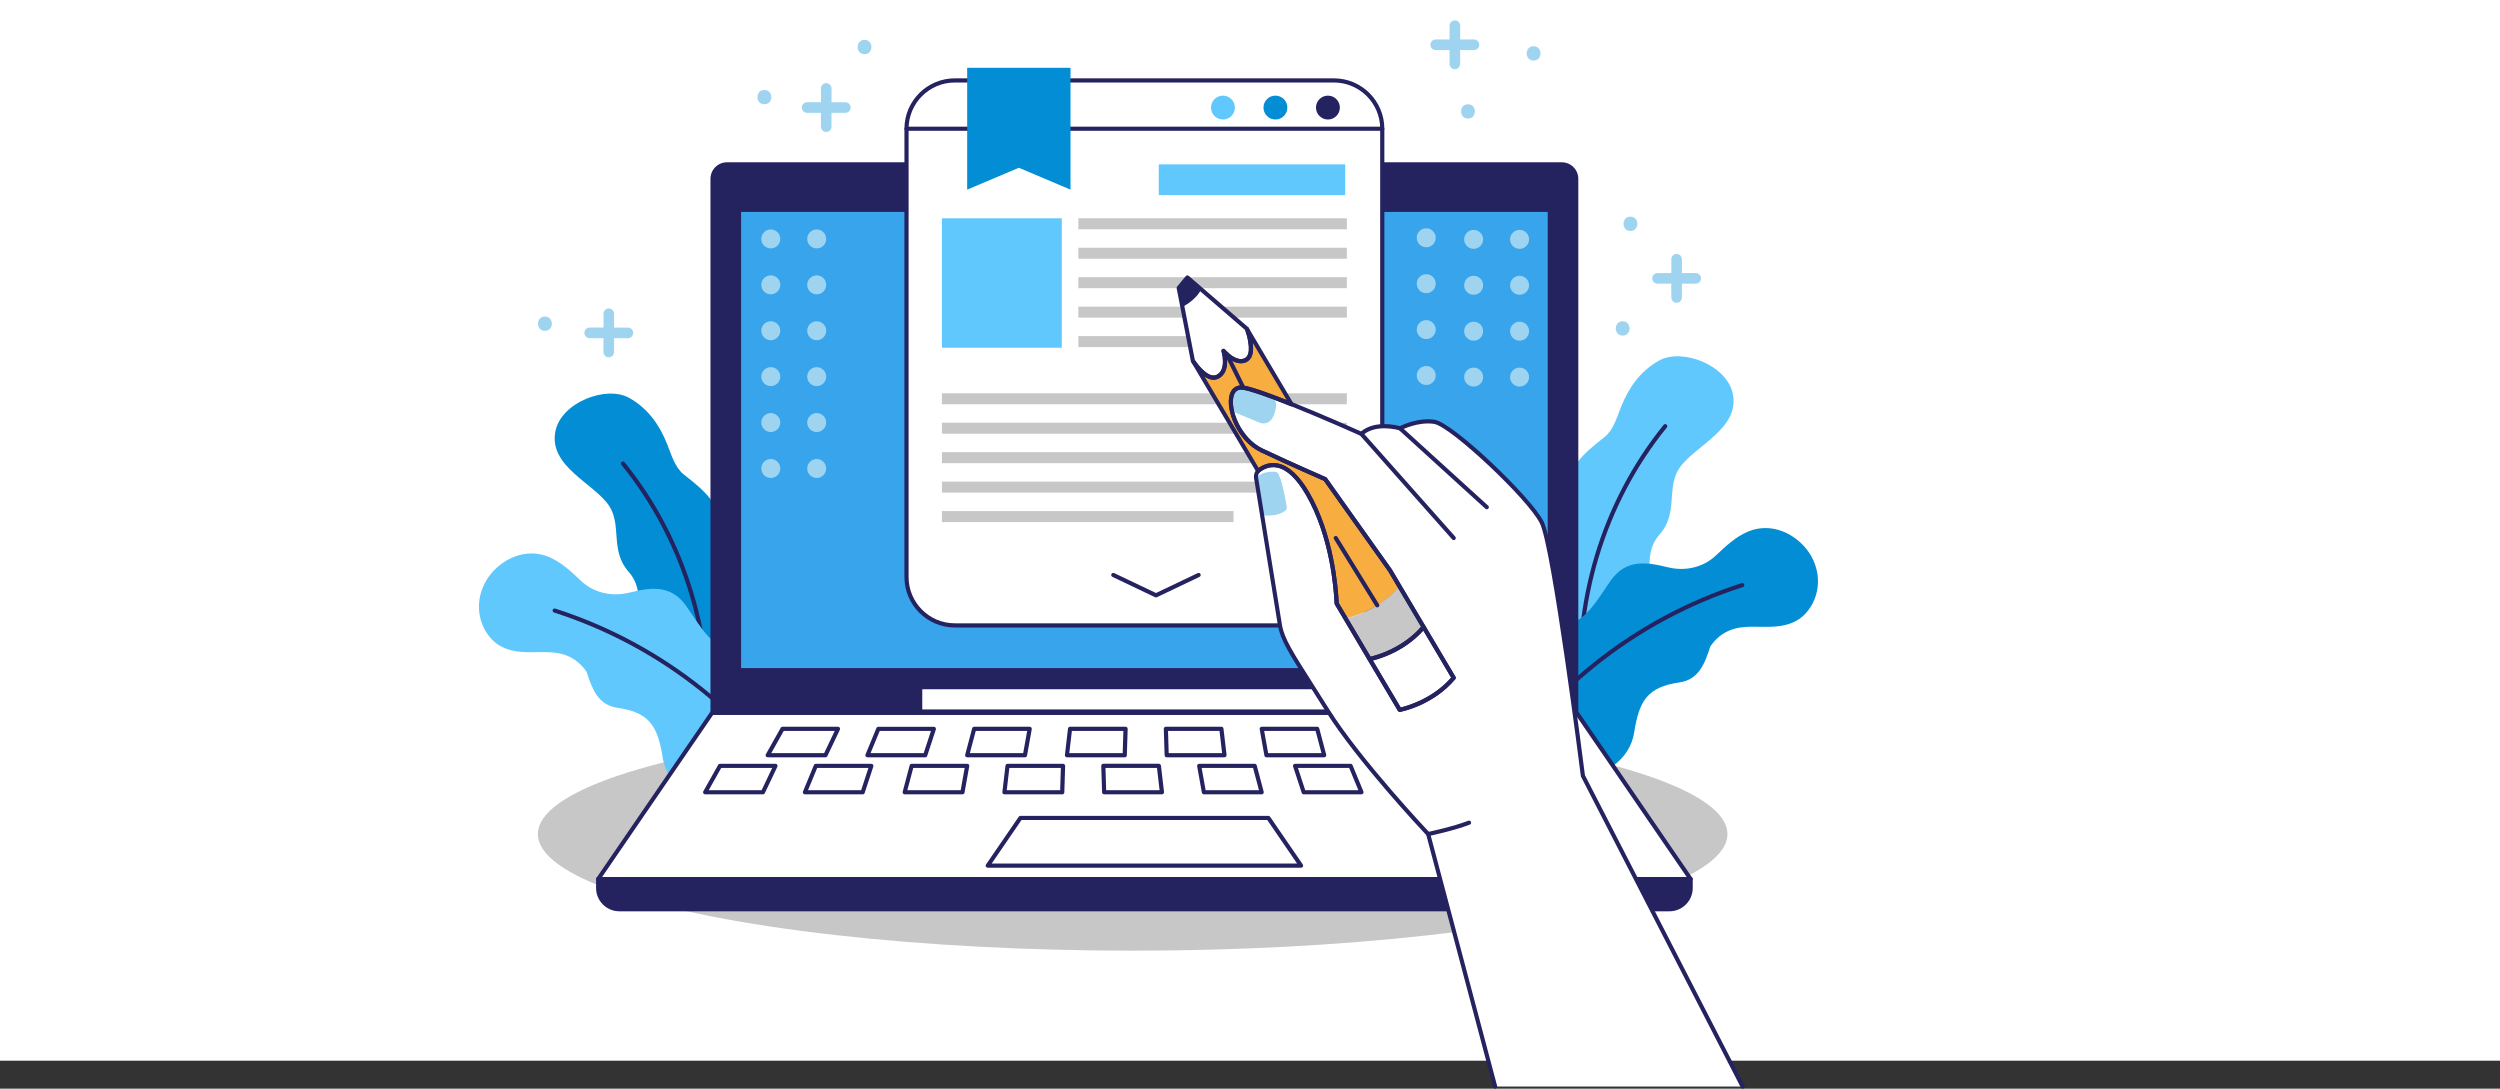 <?xml version="1.0" encoding="UTF-8"?>
<svg xmlns="http://www.w3.org/2000/svg" id="Capa_1" data-name="Capa 1" viewBox="0 0 898 391.04">
  <rect x="0" y="0" width="898" height="391.04" fill="#333333" stroke="none"/>
  <defs>
    <style>
      .cls-1 {
        fill: #38a4eb;
      }

      .cls-2 {
        fill: #fff;
      }

      .cls-3 {
        fill: #60c8fd;
      }

      .cls-4 {
        fill: #f8ad41;
      }

      .cls-5 {
        fill: #c7c7c7;
      }

      .cls-6 {
        fill: #252260;
      }

      .cls-7 {
        fill: #9ed4f0;
      }

      .cls-8 {
        fill: #038dd4;
      }
    </style>
  </defs>
  <rect class="cls-2" width="898" height="381"></rect>
  <ellipse class="cls-5" cx="406.85" cy="299.6" rx="213.64" ry="41.88"></ellipse>
  <g>
    <path class="cls-3" d="m587.53,232.18c-18.49,14.67-44.13-8.01-38-26.57,3.17-9.59,10.69-17.22,12.19-27.37,1.56-10.47,6.51-14.9,14.61-21.23,3.17-2.48,4.44-7.05,5.92-10.77,2.79-7.03,6.95-12.94,13.66-16.71,8.26-4.65,24.52,1.62,26.54,12.03,2.46,12.64-13.94,18.62-19.31,26.73-4.61,6.97-.26,16.14-7.01,23.69-10.14,11.34,5.94,29.38-8.6,40.19Z"></path>
    <path class="cls-6" d="m568.16,253.6c-.38,0-.71-.29-.75-.68-3.28-36.07,7.71-72.63,30.15-100.3.26-.32.73-.37,1.06-.11.32.26.37.73.11,1.05-22.19,27.37-33.06,63.54-29.82,99.22.04.41-.27.78-.68.81-.02,0-.05,0-.07,0Z"></path>
  </g>
  <g>
    <path class="cls-8" d="m578.63,208.46c-4.99,7.06-8.92,14.97-17.38,16.52-12.78,2.35-28.08,14.54-27.3,30.46-.22,32.42,49.22,31.76,53.04,7.68,1.8-11.38,4.69-16.34,16.32-18.01,6.97-1,9.07-6.86,11.03-12.88,1.82-2.76,4.42-4.89,7.54-6.03,4.43-1.61,9.42-.91,14.16-1.06,4.18-.12,8.35-.99,11.46-3.74,2.95-2.63,4.88-6.36,5.4-10.52.5-4.15-.54-8.49-2.95-12.18-2.28-3.47-5.74-6.3-9.47-7.77-4.23-1.68-8.56-1.65-12.48-.03-4.54,1.87-8.07,5.26-11.59,8.57-.02.03-.05.05-.07.07-4.53,4.27-10.99,5.8-17.4,4.2-7.64-1.91-14.92-2.89-20.3,4.72Z"></path>
    <path class="cls-6" d="m533.34,284.84c-.13,0-.26-.03-.38-.11-.36-.21-.47-.67-.26-1.03,21.01-35.38,54-61.74,92.88-74.24.39-.13.82.09.94.48.13.39-.09.82-.48.94-38.53,12.38-71.22,38.51-92.05,73.57-.14.24-.39.37-.65.37Z"></path>
  </g>
  <g>
    <path class="cls-8" d="m234.41,245.59c18.49,14.67,44.13-8.01,38-26.57-3.17-9.59-10.69-17.22-12.19-27.37-1.56-10.47-6.51-14.9-14.61-21.23-3.17-2.48-4.44-7.05-5.92-10.77-2.79-7.03-6.95-12.94-13.66-16.71-8.26-4.65-24.52,1.62-26.54,12.03-2.46,12.64,13.94,18.62,19.31,26.73,4.61,6.97.26,16.14,7.01,23.69,10.14,11.34-5.94,29.38,8.6,40.19Z"></path>
    <path class="cls-6" d="m253.78,267.01s-.05,0-.07,0c-.41-.04-.72-.4-.68-.81,3.24-35.68-7.63-71.85-29.82-99.22-.26-.32-.21-.79.11-1.05.32-.26.79-.21,1.05.11,22.44,27.67,33.43,64.23,30.15,100.3-.04.39-.36.68-.75.68Z"></path>
  </g>
  <g>
    <path class="cls-3" d="m246.42,217.58c4.99,7.06,8.92,14.97,17.38,16.52,12.78,2.35,28.08,14.54,27.3,30.46.22,32.42-49.22,31.76-53.04,7.68-1.8-11.38-4.69-16.34-16.32-18.01-6.97-1-9.07-6.86-11.03-12.88-1.82-2.76-4.42-4.89-7.54-6.03-4.43-1.61-9.42-.91-14.16-1.06-4.18-.12-8.35-.99-11.46-3.74-2.95-2.63-4.88-6.36-5.4-10.52-.5-4.15.53-8.49,2.95-12.18,2.28-3.47,5.74-6.3,9.47-7.77,4.23-1.68,8.56-1.65,12.48-.03,4.54,1.87,8.07,5.26,11.59,8.57.02.03.05.05.07.07,4.53,4.27,10.99,5.8,17.4,4.2,7.64-1.91,14.92-2.89,20.31,4.72Z"></path>
    <path class="cls-6" d="m291.7,293.96c-.26,0-.51-.13-.65-.37-20.82-35.06-53.51-61.19-92.05-73.57-.39-.13-.61-.55-.48-.94.13-.39.55-.61.94-.48,38.88,12.5,71.87,38.86,92.88,74.24.21.36.09.82-.26,1.03-.12.07-.25.11-.38.11Z"></path>
  </g>
  <g>
    <path class="cls-6" d="m599.66,326.59H222.48c-4.21,0-7.62-3.41-7.62-7.62v-3.21h392.42v3.21c0,4.21-3.41,7.62-7.62,7.62Z"></path>
    <polygon class="cls-2" points="566.34 256.02 255.8 256.02 214.86 315.76 607.28 315.76 566.34 256.02"></polygon>
    <path class="cls-6" d="m560.99,59.04h-299.85c-2.87,0-5.19,2.32-5.19,5.19v191.78h310.23V64.23c0-2.87-2.32-5.19-5.19-5.19Z"></path>
    <rect class="cls-1" x="265.45" y="75.37" width="291.24" height="165.37"></rect>
    <path class="cls-6" d="m599.66,327.34H222.48c-4.62,0-8.37-3.75-8.37-8.37v-3.21c0-.41.34-.75.75-.75h392.42c.41,0,.75.34.75.75v3.21c0,4.62-3.75,8.37-8.37,8.37Zm-384.05-10.83v2.46c0,3.79,3.08,6.87,6.87,6.87h377.18c3.79,0,6.87-3.08,6.87-6.87v-2.46H215.61Z"></path>
    <path class="cls-6" d="m607.27,316.51H214.86c-.28,0-.53-.15-.66-.4s-.11-.54.04-.77l40.94-59.75c.14-.2.37-.33.62-.33h310.54c.25,0,.48.12.62.33l40.94,59.75c.16.23.17.53.04.77-.13.25-.38.4-.66.4Zm-390.99-1.5h389.57l-39.91-58.25h-309.75l-39.91,58.25Z"></path>
    <path class="cls-6" d="m566.18,256.77H255.95c-.41,0-.75-.34-.75-.75V64.23c0-3.27,2.66-5.94,5.94-5.94h299.85c3.28,0,5.94,2.66,5.94,5.94v191.78c0,.41-.34.75-.75.75Zm-309.48-1.5h308.73V64.23c0-2.45-1.99-4.44-4.44-4.44h-299.85c-2.45,0-4.44,1.99-4.44,4.44v191.03Z"></path>
    <path class="cls-6" d="m556.69,241.48h-291.24c-.41,0-.75-.34-.75-.75V75.37c0-.41.34-.75.75-.75h291.24c.41,0,.75.34.75.75v165.37c0,.41-.34.75-.75.75Zm-290.49-1.5h289.74V76.12h-289.74v163.87Z"></path>
    <rect class="cls-2" x="331.28" y="247.58" width="159.57" height="7.25"></rect>
    <path class="cls-1" d="m397.54,67.02c0,2.7-2.19,4.89-4.89,4.89s-4.89-2.19-4.89-4.89,2.19-4.89,4.89-4.89,4.89,2.19,4.89,4.89Z"></path>
    <path class="cls-6" d="m467.34,311.68h-112.54c-.28,0-.53-.15-.66-.4s-.11-.54.04-.77l11.74-17.13c.14-.2.37-.33.62-.33h89.06c.25,0,.48.12.62.33l11.74,17.13c.16.23.17.53.04.77-.13.25-.38.4-.66.4Zm-111.12-1.5h109.69l-10.71-15.63h-88.27l-10.71,15.63Z"></path>
    <g>
      <path class="cls-6" d="m296.5,272.03h-20.75c-.27,0-.51-.14-.65-.37-.13-.23-.14-.51,0-.75l5.33-9.48c.13-.24.38-.38.65-.38h19.94c.26,0,.5.13.63.35.14.22.15.49.04.72l-4.51,9.48c-.12.26-.39.43-.68.43Zm-19.47-1.5h19l3.8-7.98h-18.31l-4.48,7.98Z"></path>
      <path class="cls-6" d="m332.33,272.03h-20.75c-.25,0-.48-.12-.62-.33-.14-.21-.17-.47-.07-.7l3.92-9.48c.12-.28.39-.46.69-.46h19.94c.24,0,.47.12.61.31.14.2.18.45.11.67l-3.11,9.48c-.1.31-.39.52-.71.52Zm-19.63-1.5h19.09l2.61-7.98h-18.4l-3.3,7.98Z"></path>
      <path class="cls-6" d="m368.16,272.03h-20.75c-.23,0-.45-.11-.59-.29-.14-.18-.19-.42-.13-.65l2.51-9.48c.09-.33.38-.56.73-.56h19.94c.22,0,.43.1.58.27.14.17.2.4.16.61l-1.7,9.48c-.06.36-.37.62-.74.62Zm-19.78-1.5h19.15l1.43-7.98h-18.47l-2.12,7.98Z"></path>
      <path class="cls-6" d="m404,272.03h-20.75c-.21,0-.42-.09-.56-.25-.14-.16-.21-.37-.18-.59l1.11-9.48c.04-.38.36-.66.75-.66h19.94c.2,0,.4.08.54.23.14.15.22.34.21.55l-.3,9.48c-.01.41-.34.73-.75.73Zm-19.91-1.5h19.18l.25-7.98h-18.5l-.93,7.98Z"></path>
      <path class="cls-6" d="m439.83,272.03h-20.75c-.41,0-.74-.32-.75-.73l-.3-9.48c0-.2.07-.4.21-.55.14-.15.33-.23.54-.23h19.94c.38,0,.7.29.75.66l1.11,9.48c.02.21-.04.43-.18.59-.14.16-.35.25-.56.25Zm-20.03-1.5h19.18l-.93-7.98h-18.5l.25,7.98Z"></path>
      <path class="cls-6" d="m475.66,272.03h-20.75c-.36,0-.67-.26-.74-.62l-1.7-9.48c-.04-.22.02-.44.16-.61.14-.17.35-.27.58-.27h19.94c.34,0,.64.23.72.56l2.51,9.48c.06.23.01.47-.13.65-.14.18-.36.29-.59.29Zm-20.13-1.5h19.15l-2.12-7.98h-18.47l1.43,7.98Z"></path>
      <path class="cls-6" d="m511.5,272.03h-20.75c-.32,0-.61-.21-.71-.52l-3.11-9.48c-.07-.23-.04-.48.11-.67.14-.19.37-.31.61-.31h19.94c.3,0,.58.18.69.46l3.92,9.48c.1.23.07.5-.07.7-.14.21-.37.33-.62.33Zm-20.21-1.5h19.09l-3.3-7.98h-18.4l2.61,7.98Z"></path>
      <path class="cls-6" d="m547.33,272.03h-20.75c-.29,0-.55-.17-.68-.43l-4.51-9.48c-.11-.23-.09-.51.04-.72.14-.22.38-.35.63-.35h19.94c.27,0,.52.15.65.38l5.33,9.48c.13.23.13.52,0,.75-.13.23-.38.37-.65.37Zm-20.28-1.5h19l-4.48-7.98h-18.31l3.8,7.98Z"></path>
    </g>
    <g>
      <path class="cls-6" d="m274.04,285.33h-20.75c-.27,0-.51-.14-.65-.37-.13-.23-.14-.51,0-.75l5.33-9.48c.13-.24.38-.38.65-.38h19.94c.26,0,.5.13.63.35.14.22.15.49.04.72l-4.51,9.48c-.12.26-.39.43-.68.43Zm-19.47-1.5h19l3.8-7.98h-18.31l-4.48,7.98Z"></path>
      <path class="cls-6" d="m309.87,285.33h-20.75c-.25,0-.48-.12-.62-.33s-.16-.47-.07-.7l3.92-9.48c.12-.28.39-.46.69-.46h19.94c.24,0,.47.12.61.31.14.2.18.45.11.67l-3.11,9.48c-.1.31-.39.52-.71.52Zm-19.63-1.5h19.09l2.61-7.98h-18.4l-3.3,7.98Z"></path>
      <path class="cls-6" d="m345.71,285.33h-20.75c-.23,0-.45-.11-.59-.29-.14-.18-.19-.42-.13-.65l2.51-9.48c.09-.33.38-.56.73-.56h19.94c.22,0,.43.1.58.27.14.17.2.4.16.61l-1.7,9.48c-.06.36-.37.62-.74.62Zm-19.78-1.5h19.15l1.43-7.98h-18.47l-2.12,7.98Z"></path>
      <path class="cls-6" d="m381.54,285.33h-20.75c-.21,0-.42-.09-.56-.25-.14-.16-.21-.37-.18-.58l1.11-9.48c.04-.38.36-.66.75-.66h19.94c.2,0,.4.08.54.23.14.15.22.34.21.55l-.3,9.48c-.01.41-.34.73-.75.73Zm-19.91-1.5h19.18l.25-7.98h-18.5l-.93,7.98Z"></path>
      <path class="cls-6" d="m417.37,285.33h-20.75c-.41,0-.74-.32-.75-.73l-.3-9.48c0-.2.07-.4.21-.55.14-.15.34-.23.54-.23h19.94c.38,0,.7.29.75.66l1.11,9.48c.02.21-.04.43-.18.59-.14.16-.35.25-.56.25Zm-20.03-1.5h19.18l-.93-7.98h-18.5l.25,7.98Z"></path>
      <path class="cls-6" d="m453.2,285.33h-20.75c-.36,0-.67-.26-.74-.62l-1.7-9.48c-.04-.22.02-.44.16-.61.14-.17.35-.27.58-.27h19.94c.34,0,.64.23.72.56l2.51,9.48c.06.22.01.46-.13.65-.14.18-.36.29-.59.29Zm-20.13-1.5h19.15l-2.12-7.98h-18.47l1.43,7.98Z"></path>
      <path class="cls-6" d="m489.04,285.33h-20.75c-.32,0-.61-.21-.71-.52l-3.11-9.48c-.07-.23-.04-.48.11-.67.14-.19.37-.31.61-.31h19.94c.3,0,.58.18.69.46l3.92,9.48c.1.23.07.5-.07.7-.14.21-.37.33-.62.33Zm-20.21-1.5h19.09l-3.3-7.98h-18.4l2.62,7.98Z"></path>
      <path class="cls-6" d="m524.87,285.33h-20.75c-.29,0-.55-.17-.68-.43l-4.51-9.48c-.11-.23-.09-.5.04-.72.14-.22.38-.35.63-.35h19.94c.27,0,.52.15.65.38l5.32,9.48c.13.23.13.52,0,.75-.13.23-.38.37-.65.37Zm-20.28-1.5h19l-4.48-7.98h-18.31l3.8,7.98Z"></path>
      <path class="cls-6" d="m559.96,285.33h-20.75c-.29,0-.55-.17-.68-.43l-4.51-9.48c-.11-.23-.09-.5.04-.72.14-.22.38-.35.63-.35h19.94c.27,0,.52.15.65.38l5.33,9.48c.13.23.13.52,0,.75-.13.23-.38.37-.65.37Zm-20.28-1.5h19l-4.48-7.98h-18.31l3.8,7.98Z"></path>
    </g>
  </g>
  <g>
    <g>
      <rect class="cls-2" x="325.62" y="28.89" width="170.9" height="195.76" rx="17.35" ry="17.35"></rect>
      <path class="cls-3" d="m443.57,38.64c0,2.37-1.92,4.29-4.29,4.29s-4.29-1.92-4.29-4.29,1.92-4.29,4.29-4.29,4.29,1.92,4.29,4.29Z"></path>
      <path class="cls-8" d="m462.42,38.64c0,2.37-1.92,4.29-4.29,4.29s-4.29-1.92-4.29-4.29,1.92-4.29,4.29-4.29,4.29,1.92,4.29,4.29Z"></path>
      <path class="cls-6" d="m481.28,38.64c0,2.37-1.92,4.29-4.29,4.29s-4.29-1.92-4.29-4.29,1.92-4.29,4.29-4.29,4.29,1.92,4.29,4.29Z"></path>
      <path class="cls-6" d="m479.16,225.4h-136.19c-9.98,0-18.1-8.12-18.1-18.1V46.24c0-9.98,8.12-18.1,18.1-18.1h136.19c9.98,0,18.1,8.12,18.1,18.1v161.05c0,9.98-8.12,18.1-18.1,18.1ZM342.97,29.64c-9.16,0-16.6,7.45-16.6,16.6v161.05c0,9.16,7.45,16.6,16.6,16.6h136.19c9.16,0,16.6-7.45,16.6-16.6V46.24c0-9.16-7.45-16.6-16.6-16.6h-136.19Z"></path>
      <path class="cls-6" d="m496.52,46.99h-170.9c-.41,0-.75-.34-.75-.75s.34-.75.75-.75h170.9c.41,0,.75.34.75.75s-.34.75-.75.75Z"></path>
    </g>
    <polygon class="cls-8" points="384.53 68.12 365.97 60.26 347.41 68.12 347.41 24.35 384.53 24.35 384.53 68.12"></polygon>
    <g>
      <rect class="cls-3" x="338.34" y="78.41" width="43.05" height="46.5"></rect>
      <g>
        <rect class="cls-5" x="387.34" y="78.41" width="96.45" height="3.95"></rect>
        <rect class="cls-5" x="387.34" y="88.99" width="96.45" height="3.95"></rect>
        <rect class="cls-5" x="387.34" y="99.57" width="96.45" height="3.95"></rect>
        <rect class="cls-5" x="387.34" y="110.15" width="96.45" height="3.95"></rect>
        <rect class="cls-5" x="387.34" y="120.73" width="55.74" height="3.95"></rect>
        <g>
          <rect class="cls-5" x="338.34" y="141.27" width="145.45" height="3.95"></rect>
          <rect class="cls-5" x="338.34" y="151.84" width="145.45" height="3.95"></rect>
          <rect class="cls-5" x="338.34" y="162.42" width="145.45" height="3.95"></rect>
          <rect class="cls-5" x="338.34" y="173" width="145.45" height="3.95"></rect>
          <rect class="cls-5" x="338.34" y="183.58" width="104.74" height="3.95"></rect>
        </g>
      </g>
      <rect class="cls-3" x="416.23" y="59.04" width="66.97" height="11.04"></rect>
      <path class="cls-6" d="m415.21,214.59c-.11,0-.22-.02-.32-.07l-15.32-7.31c-.37-.18-.53-.63-.35-1,.18-.37.63-.53,1-.35l15,7.15,15-7.15c.38-.18.82-.02,1,.35.18.37.02.82-.35,1l-15.32,7.31c-.1.05-.21.07-.32.07Z"></path>
    </g>
  </g>
  <g>
    <path class="cls-2" d="m625.96,390.29h-88.9l-24.06-90.68s-24.46-25.84-36.09-44.32c-11.65-18.5-16.15-24.64-17.15-30.68-.88-5.4-7.23-44.6-8.58-52.94-.16-.9.13-1.82.75-2.47.1-.13.22-.23.36-.34,2.8-2.12,9.63-4.93,17.4,8.46,8.94,15.44,10.24,34.92,10.44,39.45l3.17,5.35,8.66,14.61,10.83,18.25s11.52-2.13,19.4-11.5l-10.81-18.25-8.66-14.61-3.4-5.75-.04-.05-23.26-32.73s-11.45-4.96-22.73-10.28c-11.28-5.32-14.89-23.82-6.67-22.56,3.12.48,10,3,17.33,5.95,11.94,4.78,25.07,10.66,25.07,10.66,5.14-4.69,13.89-1.99,13.89-1.99,0,0,6.14-3.25,12.28-2.35,6.13.91,34.2,27.34,38.61,36.09,4.43,8.75,14.8,91.07,14.8,91.07l57.38,111.61Z"></path>
    <path class="cls-7" d="m458.37,145.98c-.19,1.42-.59,3.08-1.47,4.45-.96,1.49-2.87,2.05-4.5,1.37l-7.95-3.27c-1.54-.64-2.47-2.22-2.28-3.86.15-1.32.52-2.84,1.35-4.1.92-1.41,2.7-1.97,4.29-1.41l8.11,2.83c1.66.58,2.68,2.25,2.45,3.99Z"></path>
    <path class="cls-7" d="m461.69,183.42c-2.12,1.73-5.41,1.83-7.16,1.75-.69-.03-1.25-.54-1.37-1.22l-1.86-11.48c-.08-.53.13-1.07.55-1.4,2.22-1.72,4.91-1.72,6.23-1.58.51.05.97.35,1.19.82,1.43,3.07,2.58,9.55,2.94,11.75.08.52-.12,1.04-.52,1.37Z"></path>
    <path class="cls-4" d="m502.71,210.62c-7.89,9.37-19.41,11.5-19.41,11.5l-3.17-5.35c-.19-4.53-1.49-24.02-10.44-39.45-7.76-13.4-14.59-10.58-17.4-8.46-.14.1-.26.21-.36.34l-23.29-39.32c.39.57,1.41,2.03,2.75,3.32l.22.22c.38.35.77.69,1.18.97.12.1.25.18.38.27.23.16.47.3.71.42.17.09.34.17.51.23.17.06.34.13.52.18.16.04.32.08.49.1h.03c.17.03.34.04.51.04.55,0,1.1-.14,1.64-.45,2.09-1.23,2.52-3.64,2.44-5.67,0-.06,0-.13-.01-.19-.01-.38-.04-.73-.09-1.05,0-.06-.01-.12-.01-.17-.03-.16-.05-.3-.06-.43-.01-.01-.01-.03-.01-.03-.14-.87-.34-1.48-.36-1.6.03.03.08.08.14.16.04.04.08.08.12.13.05.05.1.12.16.17.19.19.44.43.73.69.12.13.25.23.38.34.16.13.31.27.48.39.04.04.09.08.13.1.19.16.39.3.6.43.05.04.1.08.16.12.34.21.7.42,1.06.58.19.09.38.18.57.25.19.08.39.13.58.18.18.06.38.1.57.12.53.08,1.05.06,1.57-.08.16-.04.31-.09.47-.16.16-.06.32-.16.48-.25.43-.26.75-.6,1-1.01.06-.09.12-.18.17-.29h0c.09-.21.17-.4.23-.61.03-.05.04-.09.04-.14.06-.17.1-.35.13-.53.04-.21.06-.42.08-.62.01-.03.01-.06.01-.1.04-.44.04-.9.01-1.38-.01-.18-.03-.36-.04-.53-.05-.58-.13-1.17-.25-1.73-.03-.19-.06-.38-.12-.56-.05-.26-.1-.52-.17-.77-.06-.26-.13-.51-.19-.74-.3-1.08-.58-1.86-.66-2.05l16.03,27.04c-7.34-2.95-14.22-5.47-17.33-5.95-8.22-1.26-4.61,17.24,6.67,22.56,11.28,5.32,22.73,10.28,22.73,10.28l23.26,32.73.04.05,3.4,5.75Z"></path>
    <path class="cls-5" d="m511.36,225.23c-7.89,9.39-19.41,11.5-19.41,11.5l-8.66-14.61s11.52-2.13,19.41-11.5l8.66,14.61Z"></path>
    <path class="cls-2" d="m522.18,243.48c-7.88,9.37-19.4,11.5-19.4,11.5l-10.83-18.25s11.52-2.12,19.41-11.5l10.81,18.25Z"></path>
    <path class="cls-2" d="m449.32,124.52c.03.48.03.93-.01,1.38,0,.04,0,.08-.01.1-.01.21-.04.42-.08.62-.01.05-.03.12-.04.17-.01.06-.01.12-.04.17-.01.06-.03.13-.05.19-.01.05-.03.09-.04.14-.06.21-.14.4-.23.6h0c-.05.12-.1.21-.17.3-.25.42-.57.75-1,1.01-.16.09-.32.18-.48.25-.16.06-.31.12-.47.16-.52.14-1.04.16-1.57.08-.18-.03-.38-.06-.57-.12-.19-.05-.39-.1-.58-.18-.19-.06-.38-.16-.57-.25-.36-.17-.73-.38-1.06-.58-.05-.04-.1-.08-.16-.12-.21-.13-.4-.27-.6-.43-.04-.03-.09-.06-.13-.1-.17-.12-.32-.26-.48-.39-.13-.1-.26-.22-.38-.34-.29-.26-.53-.49-.73-.69-.05-.06-.1-.13-.16-.17-.04-.05-.08-.09-.12-.13-.07-.08-.12-.13-.14-.16.03.12.22.73.36,1.6,0,0,0,.01.01.03.01.13.04.27.06.43,0,.05.01.1.01.17.05.32.08.68.09,1.05.01.06.01.13.01.19.08,2.04-.35,4.44-2.44,5.67-.53.31-1.09.45-1.64.45-.17,0-.34-.01-.51-.04h-.03c-.17-.03-.34-.06-.49-.1-.18-.05-.35-.12-.52-.18-.17-.06-.34-.14-.51-.23-.25-.12-.48-.26-.71-.42-.13-.09-.26-.17-.38-.27-.42-.29-.8-.62-1.18-.97l-.22-.22c-1.34-1.3-2.36-2.75-2.75-3.32-.1-.17-.17-.26-.17-.26l-3.76-19.33c2.13-1.16,5.27-3.28,6.75-6.34l16.42,14.16s0,.01.01.04c.08.19.36.97.66,2.05.06.23.13.48.19.74.06.25.12.51.17.77.05.18.09.36.12.56.12.56.19,1.14.25,1.73.01.18.03.36.04.53Z"></path>
    <path class="cls-6" d="m431.46,103.94c-1.48,3.05-4.62,5.18-6.75,6.34l-1.34-6.88,3.12-3.75,4.97,4.3Z"></path>
    <path class="cls-6" d="m537.06,391.04c-.33,0-.63-.22-.72-.56l-24.01-90.5c-1.96-2.08-24.95-26.66-36.05-44.3-2.02-3.21-3.83-6.06-5.44-8.59-7.75-12.19-10.96-17.23-11.81-22.37-.88-5.4-7.23-44.6-8.58-52.95-.19-1.12.16-2.28.95-3.11.1-.13.26-.28.46-.43,1.53-1.15,4.03-2.4,7.19-1.76,3.93.8,7.73,4.31,11.29,10.46,8.75,15.1,10.27,33.9,10.53,39.61l22.28,37.58c2.24-.53,11.45-3.1,18.11-10.73l-22.6-38.15-23.15-32.56c-1.55-.67-12.19-5.32-22.56-10.21-8.77-4.14-12.85-15.48-11.22-20.81.73-2.39,2.55-3.55,4.98-3.17,2.78.43,8.67,2.44,17.5,5.99,10.61,4.24,22.28,9.41,24.66,10.48,4.92-4.06,12.35-2.34,13.95-1.91,1.29-.63,6.82-3.11,12.46-2.29,6.83,1.01,34.9,28.02,39.17,36.5,4.39,8.67,14.24,86.29,14.86,91.19l57.32,111.49c.19.37.04.82-.32,1.01-.37.19-.82.04-1.01-.32l-57.38-111.61c-.04-.08-.07-.16-.08-.25-.1-.82-10.41-82.29-14.73-90.83-4.44-8.8-32.18-34.82-38.05-35.69-5.83-.85-11.76,2.24-11.82,2.27-.18.09-.38.11-.57.05-.08-.03-8.41-2.51-13.17,1.82-.22.2-.54.25-.81.13-.13-.06-13.25-5.93-25.04-10.65-8.6-3.45-14.54-5.5-17.17-5.9-1.69-.26-2.81.45-3.32,2.13-1.49,4.87,2.59,15.32,10.43,19.02,11.14,5.26,22.6,10.22,22.71,10.27.13.05.23.14.31.25l23.26,32.73s.06.09.07.1l22.87,38.61c.16.27.13.62-.07.86-7.96,9.47-19.35,11.67-19.83,11.76-.31.06-.62-.08-.78-.35l-22.66-38.21c-.06-.11-.1-.23-.1-.35-.23-5.39-1.66-24.13-10.34-39.11-3.34-5.76-6.8-9.04-10.29-9.74-2.61-.53-4.71.52-6,1.5-.11.08-.18.14-.23.21-.5.53-.71,1.21-.6,1.87,1.35,8.36,7.7,47.55,8.58,52.95.8,4.84,3.96,9.8,11.6,21.81,1.61,2.53,3.42,5.38,5.45,8.59,11.46,18.21,35.76,43.95,36,44.21.09.09.15.2.18.32l24.06,90.68c.11.4-.13.81-.53.92-.06.02-.13.03-.19.03Z"></path>
    <path class="cls-6" d="m491.96,237.48c-.26,0-.51-.14-.65-.37l-11.83-19.96c-.06-.11-.1-.23-.1-.35-.23-5.39-1.66-24.13-10.34-39.11-3.34-5.76-6.8-9.04-10.29-9.74-2.61-.53-4.71.52-6,1.5-.11.08-.18.14-.23.21-.16.19-.4.29-.64.28-.25-.02-.47-.15-.59-.37l-23.29-39.32c-.21-.35-.1-.8.24-1.02.34-.22.79-.12,1.02.21.47.69,1.44,2.03,2.65,3.21l.23.23c.41.38.75.66,1.08.89.13.11.2.15.26.2l.12.08c.19.13.39.25.61.35.17.09.31.16.46.21.15.06.3.12.46.16.1.02.23.06.36.08.02,0,.05,0,.06,0,.57.09,1.13-.02,1.65-.32,1.47-.87,2.16-2.55,2.07-5,0-.04-.01-.16-.01-.2-.01-.34-.03-.66-.08-.96,0-.04,0-.08,0-.12,0-.03,0-.06,0-.08-.02-.14-.04-.25-.05-.34,0-.02-.01-.05-.02-.07h0c-.11-.65-.24-1.14-.31-1.38-.02-.09-.04-.15-.05-.18-.07-.33.08-.66.38-.82.29-.16.66-.1.89.13.04.04.1.11.18.2.01.01.05.04.08.09.08.08.15.16.2.22.13.13.37.35.64.6.14.15.24.23.34.31l.14.12c.1.08.19.17.29.24.04.03.07.05.1.09.24.19.41.31.59.43l.21.15c.32.19.64.37.93.5l.1.04c.13.06.26.13.4.17.2.08.37.12.53.17.19.06.31.09.44.1.52.07.93.05,1.32-.05.14-.03.26-.07.38-.12.13-.05.26-.13.39-.2.3-.18.54-.43.73-.75.05-.08.08-.13.11-.18,0-.02.01-.04.02-.05.08-.16.14-.33.2-.5,0-.02.05-.18.06-.19,0-.04.02-.1.04-.15,0-.03.01-.08.01-.08,0,0,.02-.1.02-.1,0,0,.02-.1.02-.1.03-.14.05-.32.06-.49,0-.04,0-.08.02-.12.03-.43.03-.82,0-1.27l-.04-.52c-.05-.59-.13-1.14-.23-1.63-.03-.21-.06-.36-.1-.51-.06-.3-.11-.55-.17-.78-.07-.26-.13-.5-.19-.73-.28-1.03-.56-1.79-.64-1.97-.15-.36.01-.78.36-.95.35-.17.78-.05.98.29l16.03,27.04c.16.28.13.63-.08.87-.21.24-.55.33-.85.21-8.6-3.45-14.53-5.49-17.17-5.9-1.69-.26-2.81.45-3.32,2.13-1.49,4.87,2.59,15.32,10.43,19.02,11.14,5.26,22.6,10.22,22.71,10.27.13.05.23.14.31.25l23.26,32.73s.06.09.07.1l12.06,20.36c.16.27.13.62-.07.87-7.98,9.48-19.37,11.67-19.85,11.76-.05,0-.09.01-.14.01Zm-11.09-20.92l11.46,19.33c2.24-.53,11.45-3.09,18.12-10.73l-11.79-19.89-23.15-32.56c-1.55-.67-12.19-5.32-22.56-10.21-8.77-4.14-12.85-15.48-11.22-20.81.73-2.39,2.55-3.55,4.98-3.17,2.56.4,7.76,2.13,15.45,5.17l-12.23-20.62c.04.27.07.57.1.87l.04.54c.03.56.03,1.05-.01,1.5,0,0,0,.08-.02.17-.02.21-.04.42-.08.63,0,0-.02.1-.03.11-.02.1-.04.2-.07.3-.02.07-.03.14-.06.21,0,.02-.01.05-.01.05-.09.29-.17.5-.26.71-.01.03-.02.07-.04.1-.07.14-.14.26-.23.39-.29.49-.7.9-1.22,1.22-.19.11-.4.22-.58.3-.19.08-.38.14-.57.19-.57.16-1.19.19-1.86.09-.21-.01-.47-.07-.72-.15-.17-.04-.39-.1-.61-.19-.15-.05-.33-.13-.52-.22-.43-.2-.79-.4-1.23-.67l-.21-.15c-.18-.11-.4-.27-.62-.45-.01,0-.07-.05-.13-.11-.11-.08-.21-.16-.32-.25.04.29.07.61.08,1,.01.09.01.18.01.27.11,2.97-.86,5.17-2.81,6.32-.81.47-1.7.64-2.59.52-.03,0-.05,0-.07,0-.19-.03-.39-.07-.56-.12-.23-.06-.42-.14-.61-.21-.2-.08-.39-.17-.59-.27-.21-.1-.46-.25-.77-.45l-.06-.04,19.43,32.81c1.54-1.09,3.94-2.17,6.92-1.57,3.93.8,7.73,4.31,11.29,10.46,8.75,15.1,10.27,33.9,10.53,39.61Z"></path>
    <path class="cls-6" d="m502.78,255.73c-.26,0-.51-.14-.65-.37l-10.83-18.25c-.12-.21-.14-.47-.04-.69.1-.22.31-.38.55-.43.11-.02,11.35-2.19,18.97-11.25.16-.19.39-.29.64-.26.24.02.46.16.58.37l10.81,18.25c.16.27.13.62-.07.86-7.96,9.47-19.35,11.67-19.83,11.76-.05,0-.09.01-.14.01Zm-9.66-18.5l10.02,16.9c2.24-.53,11.45-3.1,18.11-10.73l-10.01-16.9c-6.6,7.34-15.17,10-18.12,10.73Z"></path>
    <path class="cls-6" d="m435.94,136.38c-.19,0-.38-.01-.58-.04-.03,0-.05,0-.07,0-.19-.03-.39-.07-.56-.12-.23-.06-.42-.14-.61-.21-.2-.08-.39-.17-.59-.27-.21-.1-.46-.25-.77-.45l-.11-.07c-.12-.08-.24-.16-.35-.26-.32-.21-.71-.53-1.19-.98l-.24-.24c-1.3-1.26-2.34-2.69-2.84-3.43-.1-.16-.16-.24-.16-.25-.06-.09-.1-.19-.12-.29l-5.1-26.21c-.04-.22.02-.45.16-.62l3.12-3.75c.13-.16.31-.25.52-.27.2-.01.4.05.55.18l21.39,18.46c.12.1.2.23.24.38.14.36.4,1.11.67,2.08.07.24.13.49.2.76.07.25.12.53.18.8.05.16.09.37.12.6.1.49.19,1.1.25,1.76l.04.54s0,.01,0,.02c.03.55.03,1.03-.01,1.48,0,0,0,.08-.02.17-.02.21-.04.42-.08.63,0,0-.02.1-.03.11-.02.1-.04.2-.07.3-.02.07-.03.14-.06.21,0,.02-.01.05-.01.05-.09.29-.17.5-.26.71-.01.03-.02.07-.04.1-.07.14-.14.26-.23.39-.29.49-.7.9-1.22,1.22-.19.11-.4.22-.58.3-.19.08-.38.14-.57.19-.57.16-1.19.19-1.86.09-.21-.03-.43-.07-.66-.13-.24-.06-.45-.12-.67-.21-.15-.05-.33-.13-.52-.22-.43-.2-.79-.4-1.23-.67l-.21-.15c-.18-.11-.4-.27-.62-.45-.01,0-.07-.05-.13-.11-.11-.08-.21-.16-.32-.25.04.29.07.61.08,1,.01.09.01.18.01.27.11,2.97-.86,5.17-2.81,6.32-.63.37-1.31.56-2.02.56Zm-.46-1.54s.05,0,.06,0c.57.09,1.13-.02,1.65-.32,1.47-.87,2.16-2.55,2.07-5,0-.04-.01-.16-.01-.2-.01-.34-.03-.66-.08-.96,0-.04,0-.08,0-.12,0-.03,0-.06,0-.08-.02-.14-.04-.25-.05-.34,0-.02-.01-.05-.02-.07h0c-.11-.65-.24-1.14-.31-1.38-.02-.09-.04-.15-.05-.18-.07-.33.08-.66.38-.82.29-.16.66-.1.89.13.04.04.1.11.18.2.01.01.05.04.08.09.08.08.15.16.2.22.13.13.37.35.64.6.12.12.23.22.34.31l.14.12c.1.08.19.17.29.24.04.03.07.05.1.09.24.19.41.31.59.43l.21.15c.32.19.64.37.93.5l.1.04c.13.06.26.13.4.17.2.08.37.12.53.17.18.05.34.08.5.1.47.07.88.05,1.27-.06.14-.03.26-.07.38-.12.13-.05.26-.13.39-.2.3-.18.54-.43.73-.75.05-.08.08-.13.11-.18,0-.02.01-.04.02-.05.08-.16.14-.33.2-.5,0-.02.05-.18.06-.19,0-.04.02-.1.04-.15,0-.03.01-.08.01-.08,0,0,.02-.1.02-.1,0,0,.02-.1.02-.1.03-.14.05-.32.06-.49,0-.04,0-.08.02-.12.03-.43.03-.82,0-1.27l-.04-.52c-.05-.59-.13-1.14-.23-1.63-.03-.21-.06-.36-.1-.51-.06-.3-.11-.55-.17-.78-.07-.26-.13-.5-.19-.73-.24-.87-.48-1.55-.59-1.85l-20.67-17.84-2.4,2.89,5.01,25.71s.06.09.1.16c.45.67,1.43,2.01,2.64,3.18l.23.23c.41.38.75.66,1.08.89.13.11.2.15.26.2l.12.08c.19.13.39.25.61.35.17.09.31.16.46.21.15.06.3.12.46.16.1.02.23.06.36.08Z"></path>
    <path class="cls-6" d="m446.6,139.99c-.28,0-.54-.15-.67-.42l-6-12.06c-.18-.37-.03-.82.34-1.01.37-.19.82-.03,1.01.34l6,12.06c.18.37.03.82-.34,1.01-.11.05-.22.08-.33.08Z"></path>
    <path class="cls-6" d="m494.71,218.19c-.25,0-.5-.13-.64-.36l-14.91-24.18c-.22-.35-.11-.81.25-1.03.35-.22.81-.11,1.03.25l14.91,24.18c.22.35.11.81-.25,1.03-.12.08-.26.11-.39.11Z"></path>
    <path class="cls-6" d="m522.18,194.01c-.21,0-.41-.08-.56-.25l-33.18-37.41c-.27-.31-.25-.78.06-1.06.31-.27.78-.25,1.06.06l33.18,37.41c.27.31.25.78-.06,1.06-.14.13-.32.19-.5.19Z"></path>
    <path class="cls-6" d="m534.04,182.94c-.18,0-.36-.06-.5-.2l-31.15-28.33c-.31-.28-.33-.75-.05-1.06.28-.31.75-.33,1.06-.05l31.15,28.33c.31.28.33.75.05,1.06-.15.16-.35.25-.55.25Z"></path>
    <path class="cls-6" d="m513,300.35c-.35,0-.66-.24-.73-.6-.08-.41.17-.8.58-.89.09-.02,9.14-1.93,14.56-4.05.39-.15.82.04.97.42.15.39-.04.82-.42.97-5.53,2.16-14.42,4.04-14.79,4.12-.05.01-.1.02-.16.02Z"></path>
  </g>
  <g>
    <circle class="cls-7" cx="276.87" cy="85.82" r="3.41"></circle>
    <path class="cls-7" d="m293.36,89.23c-1.89,0-3.41-1.53-3.41-3.41s1.53-3.41,3.41-3.41,3.41,1.53,3.41,3.41-1.53,3.41-3.41,3.41Z"></path>
    <circle class="cls-7" cx="276.87" cy="102.31" r="3.41"></circle>
    <circle class="cls-7" cx="276.87" cy="118.8" r="3.41"></circle>
    <circle class="cls-7" cx="276.87" cy="135.29" r="3.41"></circle>
    <path class="cls-7" d="m273.46,151.78c0-1.89,1.53-3.41,3.41-3.41s3.41,1.53,3.41,3.41-1.53,3.41-3.41,3.41-3.41-1.53-3.41-3.41Z"></path>
    <path class="cls-7" d="m293.36,105.72c-1.89,0-3.41-1.53-3.41-3.41s1.53-3.41,3.41-3.41,3.41,1.53,3.41,3.41-1.53,3.41-3.41,3.41Z"></path>
    <path class="cls-7" d="m289.95,118.8c0-1.89,1.53-3.41,3.41-3.41s3.41,1.53,3.41,3.41-1.53,3.41-3.41,3.41-3.41-1.53-3.41-3.41Z"></path>
    <path class="cls-7" d="m289.95,135.29c0-1.89,1.53-3.41,3.41-3.41s3.41,1.53,3.41,3.41-1.53,3.41-3.41,3.41-3.41-1.53-3.41-3.41Z"></path>
    <path class="cls-7" d="m289.95,151.78c0-1.89,1.53-3.41,3.41-3.41s3.41,1.53,3.41,3.41-1.53,3.41-3.41,3.41-3.41-1.53-3.41-3.41Z"></path>
    <circle class="cls-7" cx="276.87" cy="168.28" r="3.41"></circle>
    <path class="cls-7" d="m289.95,168.28c0-1.89,1.53-3.41,3.41-3.41s3.41,1.53,3.41,3.41-1.53,3.41-3.41,3.41-3.41-1.53-3.41-3.41Z"></path>
  </g>
  <g>
    <path class="cls-7" d="m529.33,89.39c-1.89,0-3.41-1.53-3.41-3.41s1.53-3.41,3.41-3.41,3.41,1.53,3.41,3.41-1.53,3.41-3.41,3.41Z"></path>
    <path class="cls-7" d="m545.83,89.39c-1.89,0-3.41-1.53-3.41-3.41s1.53-3.41,3.41-3.41,3.41,1.53,3.41,3.41-1.53,3.41-3.41,3.41Z"></path>
    <circle class="cls-7" cx="529.33" cy="102.47" r="3.41"></circle>
    <circle class="cls-7" cx="529.33" cy="118.96" r="3.41"></circle>
    <circle class="cls-7" cx="529.33" cy="135.45" r="3.41"></circle>
    <circle class="cls-7" cx="545.83" cy="102.47" r="3.41"></circle>
    <circle class="cls-7" cx="545.83" cy="118.96" r="3.41"></circle>
    <circle class="cls-7" cx="545.83" cy="135.45" r="3.41"></circle>
    <circle class="cls-7" cx="512.3" cy="85.41" r="3.41"></circle>
    <circle class="cls-7" cx="512.3" cy="101.9" r="3.41"></circle>
    <circle class="cls-7" cx="512.3" cy="118.39" r="3.41"></circle>
    <path class="cls-7" d="m508.89,134.88c0-1.89,1.53-3.41,3.41-3.41s3.41,1.53,3.41,3.41-1.53,3.41-3.41,3.41-3.41-1.53-3.41-3.41Z"></path>
  </g>
  <g>
    <path class="cls-7" d="m531.34,16.09c0,1.05-.85,1.9-1.9,1.9h-4.96v4.96c0,1.05-.85,1.9-1.9,1.9-.53,0-1-.21-1.35-.56-.34-.35-.56-.82-.56-1.35v-4.96h-4.96c-1.05,0-1.9-.85-1.9-1.9,0-.53.21-1,.56-1.35.35-.34.82-.56,1.35-.56h4.96v-4.96c0-1.05.85-1.9,1.9-1.9.53,0,1,.21,1.35.56.34.35.56.82.56,1.35v4.96h4.96c1.05,0,1.9.85,1.9,1.9Z"></path>
    <path class="cls-7" d="m527.3,37.45c-3.3,0-3.31,5.14,0,5.14s3.31-5.14,0-5.14Z"></path>
    <path class="cls-7" d="m550.87,16.61c-3.31,0-3.31,5.14,0,5.14s3.31-5.14,0-5.14Z"></path>
  </g>
  <g>
    <path class="cls-7" d="m611,100c0,1.05-.85,1.9-1.9,1.9h-4.96v4.96c0,1.05-.85,1.9-1.9,1.9-.53,0-1-.21-1.35-.56-.34-.35-.56-.82-.56-1.35v-4.96h-4.96c-1.05,0-1.9-.85-1.9-1.9,0-.53.21-1,.56-1.35.35-.34.82-.56,1.35-.56h4.96v-4.96c0-1.05.85-1.9,1.9-1.9.53,0,1,.21,1.35.56.34.35.56.82.56,1.35v4.96h4.96c1.05,0,1.9.85,1.9,1.9Z"></path>
    <path class="cls-7" d="m582.86,115.41c-3.3,0-3.31,5.14,0,5.14s3.31-5.14,0-5.14Z"></path>
    <path class="cls-7" d="m585.65,77.82c-3.3,0-3.31,5.14,0,5.14s3.31-5.14,0-5.14Z"></path>
  </g>
  <g>
    <path class="cls-7" d="m305.54,38.64c0,1.05-.85,1.9-1.9,1.9h-4.96v4.96c0,1.05-.85,1.9-1.9,1.9-.53,0-1-.21-1.35-.56-.34-.35-.56-.82-.56-1.35v-4.96h-4.96c-1.05,0-1.9-.85-1.9-1.9,0-.53.21-1,.56-1.35.35-.34.82-.56,1.35-.56h4.96v-4.96c0-1.05.85-1.9,1.9-1.9.53,0,1,.21,1.35.56.34.35.56.82.56,1.35v4.96h4.96c1.05,0,1.9.85,1.9,1.9Z"></path>
    <path class="cls-7" d="m274.56,32.31c-3.3,0-3.31,5.14,0,5.14s3.31-5.14,0-5.14Z"></path>
    <path class="cls-7" d="m310.54,14.32c-3.3,0-3.31,5.14,0,5.14s3.31-5.14,0-5.14Z"></path>
  </g>
  <g>
    <path class="cls-7" d="m227.44,119.58c0,1.05-.85,1.9-1.9,1.9h-4.96v4.96c0,1.05-.85,1.9-1.9,1.9-.53,0-1-.21-1.35-.56-.34-.35-.56-.82-.56-1.35v-4.96h-4.96c-1.05,0-1.9-.85-1.9-1.9,0-.53.21-1,.56-1.35.35-.34.82-.56,1.35-.56h4.96v-4.96c0-1.05.85-1.9,1.9-1.9.53,0,1,.21,1.35.56.34.35.56.82.56,1.35v4.96h4.96c1.05,0,1.9.85,1.9,1.9Z"></path>
    <path class="cls-7" d="m195.74,113.7c-3.31,0-3.31,5.14,0,5.14s3.31-5.14,0-5.14Z"></path>
  </g>
</svg>
